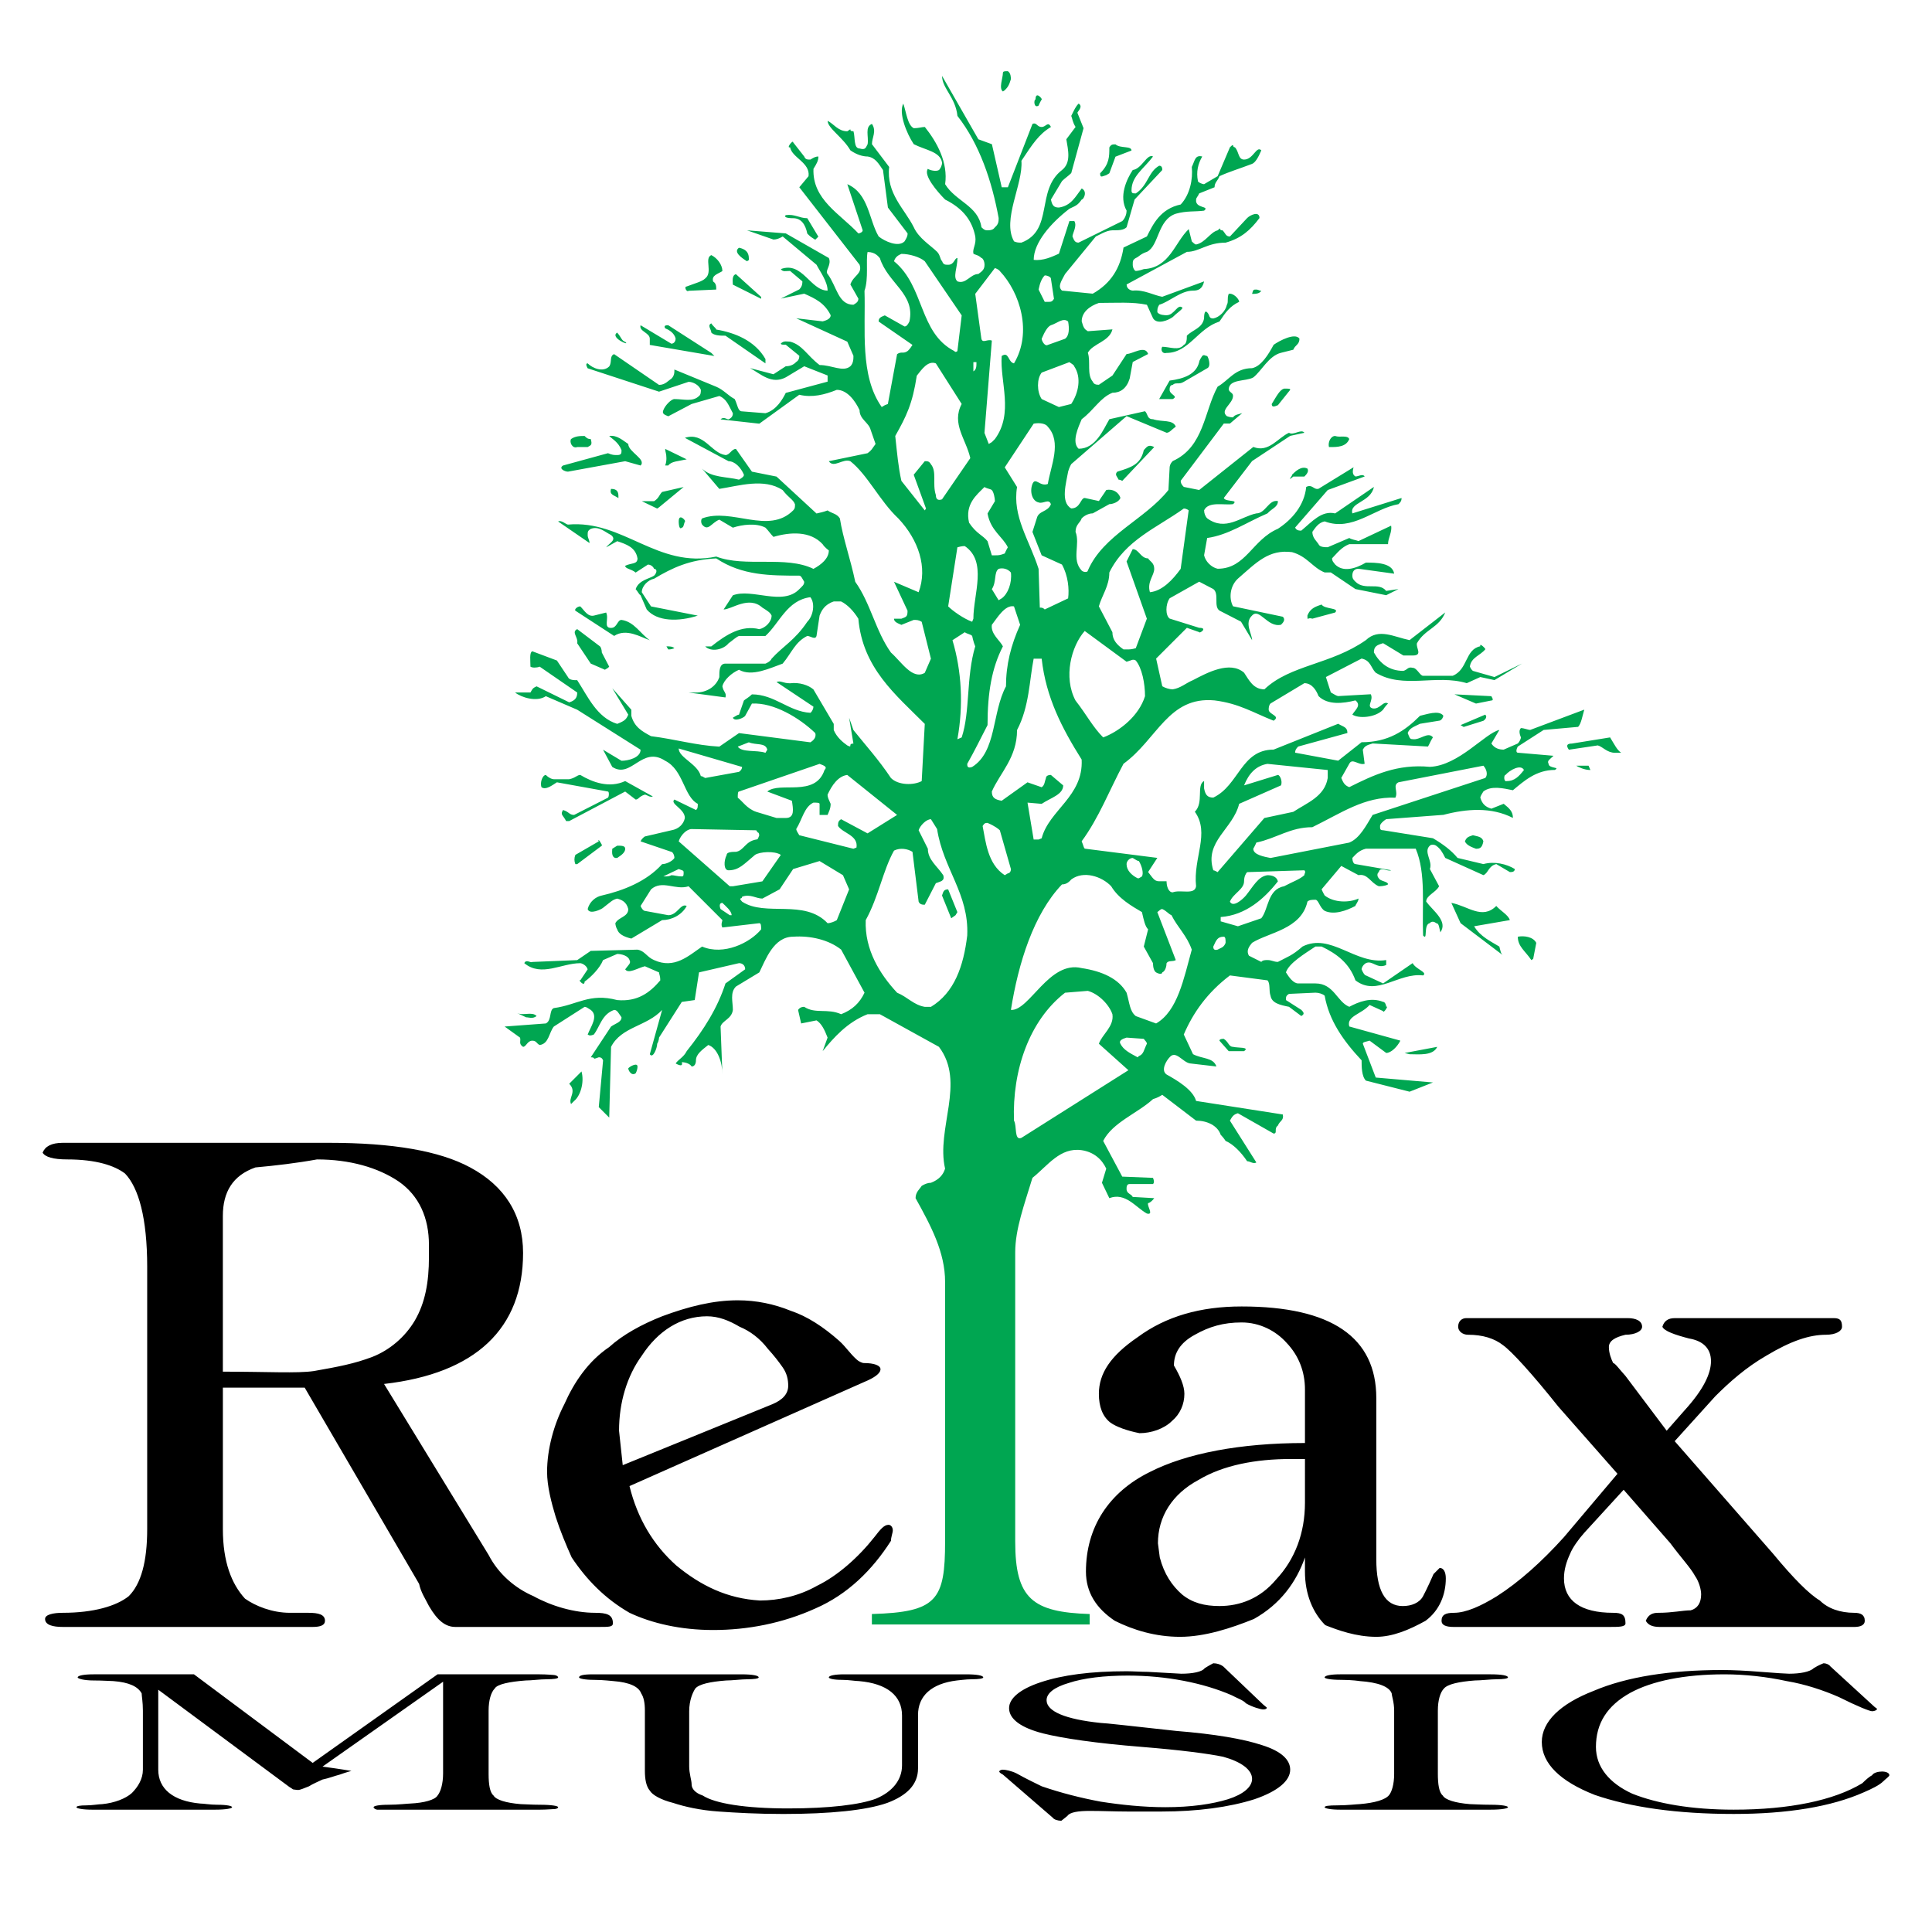 <?xml version="1.0" encoding="utf-8"?>
<!-- Generator: Adobe Illustrator 13.0.0, SVG Export Plug-In . SVG Version: 6.00 Build 14948)  -->
<!DOCTYPE svg PUBLIC "-//W3C//DTD SVG 1.0//EN" "http://www.w3.org/TR/2001/REC-SVG-20010904/DTD/svg10.dtd">
<svg version="1.0" id="Layer_1" xmlns="http://www.w3.org/2000/svg" xmlns:xlink="http://www.w3.org/1999/xlink" x="0px" y="0px"
	 width="192.756px" height="192.756px" viewBox="0 0 192.756 192.756" enable-background="new 0 0 192.756 192.756"
	 xml:space="preserve">
<g>
	<polygon fill-rule="evenodd" clip-rule="evenodd" fill="#FFFFFF" points="0,0 192.756,0 192.756,192.756 0,192.756 0,0 	"/>
	<path fill-rule="evenodd" clip-rule="evenodd" fill="#00A651" d="M86.987,162.076h21.728v-1.044
		c-5.708-0.184-7.427-1.534-7.427-7.242v-28.847c0-2.333,0.921-4.788,1.719-7.427c1.534-1.228,2.762-3.068,4.91-2.762
		c1.228,0.184,2.025,0.921,2.455,1.841l-0.43,1.412l0.736,1.534c1.596-0.613,2.639,0.921,3.744,1.534
		c0.736,0.185,0-0.736,0.123-1.043c0.184,0,0.49-0.307,0.613-0.491l-2.148-0.123c-0.122-0.307-0.613-0.307-0.613-0.798
		c0-0.184,0-0.49,0.307-0.49h2.332c0.123-0.123,0.123-0.308,0-0.614l-3.068-0.123l-1.903-3.56c0.921-1.841,3.438-2.762,4.972-4.174
		c0.43-0.122,0.736-0.307,0.921-0.43l3.376,2.578c1.104,0,2.148,0.491,2.455,1.412c0.307,0.307,0.49,0.613,0.49,0.613
		c0.737,0.307,1.535,1.104,2.148,2.025c0.307,0,0.614,0.307,0.921,0.123l-2.64-4.174c0.185-0.307,0.308-0.613,0.799-0.736
		l3.56,2.025c0.43,0,0-0.491,0.43-0.798c0.184-0.491,0.613-0.491,0.49-1.104l-8.653-1.351c-0.307-1.104-1.842-2.025-2.946-2.64
		c-0.614-0.429,0-1.411,0.307-1.718c0.614-0.737,1.289,0.49,2.025,0.613l2.64,0.307c-0.307-0.92-1.412-0.736-2.332-1.228
		l-0.921-1.964c0.921-2.148,2.332-4.173,4.603-5.892l3.744,0.49c0.308,0.308,0.123,1.044,0.308,1.535
		c0.122,0.736,0.92,0.92,1.841,1.104l1.228,0.921c0.307-0.185,0.307-0.308,0-0.614l-1.534-0.981c0-0.308,0-0.43,0.307-0.614
		l2.64-0.122c0.307,0,0.736,0.122,0.92,0.307c0.43,2.455,1.842,4.48,3.683,6.444c0,0.613,0,1.596,0.43,2.025l4.358,1.104
		l2.332-0.921l-5.708-0.49l-1.289-3.376c0-0.185,0.307-0.185,0.675-0.307l1.657,1.228c0.491,0,1.104-0.614,1.412-1.228l-5.095-1.412
		c-0.307-1.043,1.228-1.228,2.025-2.148l1.351,0.614c0,0.307,0.613-0.614,0.307-0.43c0-0.185-0.122-0.491-0.307-0.491
		c-1.228-0.491-2.455,0-3.376,0.491c-1.228-0.491-1.534-2.332-3.375-2.332c-0.799,0-1.289,0-1.719,0
		c-0.491,0-0.921-0.614-1.228-1.104c0.307-0.921,1.841-1.842,2.946-2.578c0.122,0,0.307,0,0.613,0
		c1.534,0.736,2.762,1.657,3.376,3.375c2.147,1.657,4.296-0.797,6.751-0.49c0.491-0.307-0.736-0.614-1.043-1.228l-2.946,2.025
		l-1.719-0.798c-0.123,0-0.307-0.307-0.43-0.614c0-0.123,0.123-0.43,0.43-0.613c0.675-0.307,1.104,0.613,2.025,0.184
		c0-0.184,0-0.184,0-0.491c-3.068,0.491-5.523-2.762-8.347-1.35c-1.044,0.92-1.534,1.043-2.455,1.534
		c-0.43,0-0.614-0.184-1.044-0.184c-0.184,0-0.49,0-0.613,0.184l-1.228-0.614c-0.307-0.491,0-0.92,0.307-1.289
		c1.657-1.043,4.91-1.35,5.523-4.112c0.185-0.184,0.491-0.184,0.799-0.184c0.307,0,0.429,0.798,0.92,1.105
		c0.921,0.43,2.148,0,3.069-0.491c0-0.123,0.307-0.43,0.307-0.736c-0.921,0.43-2.455,0.43-3.376-0.307c0,0-0.184-0.307-0.307-0.614
		l1.964-2.332l1.719,0.92c0.921-0.184,1.228,0.798,2.025,1.105c0.123,0,0.614,0,0.921-0.184c0-0.307-0.798-0.307-0.921-0.614
		c-0.185-0.184-0.185-0.491,0-0.614c0.123-0.614,0.921,0,1.228-0.184l-3.56-0.614c-0.185,0-0.308-0.307-0.308-0.614
		c0.308-0.307,0.614-0.737,1.351-0.921h4.972c1.043,2.455,0.613,5.708,0.736,8.654c0.491,0.614,0-1.105,0.676-1.228
		c0.122-0.184,0.429-0.184,0.613,0c0.307,0,0.307,0.43,0.43,0.921c0.798-1.105-0.736-2.148-1.412-3.069
		c0-0.614,0.982-0.92,1.289-1.534l-0.92-1.718c0.307-0.798-0.676-1.719,0-2.333c0.122-0.123,0.429-0.123,0.613,0
		c0.43,0.307,0.613,0.614,0.921,1.228l3.805,1.718c0.491-0.184,0.491-0.92,1.289-1.104l1.351,0.798c0.184,0,0.491,0,0.491-0.307
		c-0.798-0.491-2.025-0.798-3.131-0.491l-2.577-0.614c-0.614-0.737-1.412-1.35-2.455-1.964l-4.972-0.798
		c-0.307,0-0.307-0.123-0.307-0.43c0-0.184,0.307-0.491,0.613-0.675l5.708-0.43c2.332-0.614,4.787-0.798,6.936,0.307
		c0-0.614-0.307-0.92-0.92-1.412l-1.229,0.491c-0.613-0.184-0.92-0.491-1.104-1.105c0-0.123,0.185-0.43,0.307-0.614
		c0.798-0.614,2.026-0.307,2.946-0.123c1.104-0.921,2.332-2.025,4.174-2.025c0.613-0.307-0.614-0.123-0.614-0.614
		c-0.184-0.307,0.123-0.43,0.491-0.798l-3.56-0.307c-0.185,0-0.185-0.307,0-0.614l2.578-1.657l3.437-0.307
		c0.307-0.307,0.43-1.104,0.614-1.719l-5.401,2.026c-0.185,0-0.614-0.185-0.921-0.185c-0.184,0.185-0.184,0.491,0,0.921
		c0,0.184-0.184,0.491-0.307,0.614l-1.411,0.614c-0.431,0-0.921-0.123-1.229-0.614l0.798-1.35c-1.411,0.307-4.051,3.56-6.935,3.682
		c-3.254-0.307-5.586,0.798-8.041,2.025c-0.491-0.184-0.613-0.491-0.798-0.92l0.798-1.412c0.307-0.614,0.921,0.184,1.534,0
		l-0.184-1.412c0.184-0.307,0.307-0.43,0.981-0.614l5.524,0.307c0.185-0.307,0.185-0.43,0.491-0.92
		c-0.491-0.614-1.289,0.307-2.025,0.184c-0.307,0-0.307-0.184-0.491-0.614c0.185-0.491,0.613-0.614,1.228-0.921l1.902-0.307
		c0,0,0.307,0,0.43-0.491c-0.43-0.614-1.719-0.123-2.332,0c-1.534,1.534-3.191,2.639-5.831,2.639l-2.332,1.841l-4.297-0.798
		c0-0.123,0-0.307,0.308-0.614l4.91-1.35c0-0.614-0.43-0.614-0.921-0.921l-6.444,2.578c-3.253,0-3.438,3.56-6.015,4.787
		c-0.614,0-0.799-0.307-0.921-0.92c0-0.123,0-0.614,0-0.737c-0.798,0.43,0,2.148-0.921,3.069c1.534,2.148-0.184,4.604,0.123,7.427
		c-0.123,0.92-1.535,0.307-2.333,0.614c-0.429,0-0.613-0.614-0.613-1.105c-0.123,0-0.43,0-0.736,0c-0.491,0-0.614-0.307-1.104-0.92
		l0.92-1.412l-7.242-0.921c-0.123-0.123-0.123-0.307-0.307-0.736c1.719-2.333,2.762-5.094,4.174-7.733
		c3.375-2.455,4.48-6.751,9.083-6.322c2.455,0.307,3.867,1.228,5.893,2.025c0.736-0.491-0.491-0.614-0.491-1.105
		c0-0.123,0-0.429,0.185-0.614l3.375-2.025c0.798,0,1.228,0.798,1.412,1.289c0.92,0.921,2.455,0.736,3.683,0.43
		c0.613,0.491,0,0.92-0.308,1.412c0.614,0.43,2.333,0.307,3.069-0.491c0.185-0.307,0.491-0.614,0.491-0.614
		c-0.491-0.307-0.798,0.614-1.535,0.491c-0.675-0.184,0.123-0.798-0.184-1.412l-3.253,0.184c-0.123,0-0.43-0.184-0.736-0.368
		l-0.491-1.534l3.56-1.842c0.921,0.185,0.921,0.921,1.412,1.412c2.762,1.657,6.015,0.123,9.083,1.043l1.351-0.613l1.412,0.307
		l2.762-1.657l-2.762,1.351l-2.148-0.614c0,0-0.185-0.123-0.307-0.429c0.122-0.921,1.043-1.105,1.534-1.719
		c0.123,0-0.613-0.737-0.491-0.307c-1.534,0.307-1.228,2.332-2.762,2.946h-2.946c-0.307,0-0.613-0.798-1.043-0.798
		c-0.491-0.123-0.491,0.184-0.921,0.307c-1.412,0-2.332-0.736-2.946-1.841c0-0.614,0.307-0.737,0.921-0.921l2.025,1.228
		c0.123,0,0.43,0,0.921,0c1.043,0,0.307-0.737,0.43-1.228c0.798-1.412,2.209-1.535,2.823-3.069l-3.56,2.762
		c-1.535-0.307-3.069-1.228-4.358,0c-3.498,2.455-7.549,2.455-10.127,4.91c-1.104,0-1.534-0.92-2.025-1.657
		c-1.412-1.227-3.683,0-5.094,0.737c-0.737,0.307-1.229,0.798-2.026,0.92c-0.307,0-0.736-0.123-1.043-0.307l-0.614-2.762
		l3.069-3.069l1.228,0.43c0,0.184,0.921-0.43,0-0.43l-2.946-0.92c-0.43-0.307-0.43-1.412,0-2.025l2.946-1.657l1.412,0.736
		c0.613,0.491,0,1.719,0.613,2.148l2.148,1.105l1.104,1.841c0-0.614-0.798-1.718,0-2.455c0.736-0.797,1.534,1.228,2.885,0.921
		c0.184-0.184,0.491-0.491,0.184-0.798l-4.971-1.043c-0.43-0.798-0.308-2.025,0.491-2.762c1.841-1.596,3.068-2.946,5.4-2.639
		c1.534,0.429,2.025,1.534,3.253,2.025c0.123,0,0.43,0,0.614,0l2.455,1.657l3.068,0.614l1.228-0.614l-1.228,0.185
		c-0.736-0.921-2.148,0-3.068-0.921c-0.185-0.184-0.308-0.307-0.308-0.614s0.123-0.675,0.614-0.675l3.56,0.491
		c-0.184-1.105-1.841-1.105-2.823-1.105c-1.043,0.614-2.271,0.982-3.068,0.184c-0.123-0.184-0.307-0.307-0.307-0.614
		c0.49-0.491,0.92-1.104,1.718-1.412h3.867c0-0.613,0.43-1.228,0.307-1.841l-3.253,1.535c-0.307-0.123-0.614-0.123-0.921-0.307
		l-2.148,0.92c-0.307,0-0.798,0-0.92-0.307c-0.185-0.307-0.614-0.613-0.614-1.228c0.308-0.429,0.614-0.92,1.228-1.043
		c2.762,1.043,4.91-1.289,7.365-1.718c0.185-0.184,0.307-0.307,0.307-0.614l-4.91,1.535c-0.307-1.105,1.842-1.105,2.148-2.64
		l-3.866,2.64c-1.351-0.307-2.271,0.797-3.376,1.718c-0.185,0-0.491,0-0.614-0.307l3.253-3.744l3.683-1.351
		c-0.184-0.307-0.613,0-0.92,0c-0.308-0.184-0.308-0.491-0.185-0.92l-3.498,2.148c-0.491,0.123-0.614-0.491-1.228-0.185
		c-0.185,1.841-1.412,3.253-2.823,4.174c-2.578,1.104-3.191,3.989-6.015,3.989c-0.614-0.123-1.229-0.736-1.351-1.35l0.307-1.718
		c2.148-0.307,3.867-1.535,6.015-2.455c0.43-0.491,1.044-0.614,1.044-1.228c-0.921-0.184-1.228,1.228-2.148,1.228
		c-1.534,0.307-3.069,1.841-4.91,0.491c-0.185-0.184-0.307-0.491-0.307-0.798c0.43-0.921,1.964-0.491,2.885-0.614
		c0.613-0.491-0.737-0.184-0.921-0.614l2.823-3.683l3.806-2.517l1.411-0.307c-0.307-0.43-1.104,0.307-1.534,0
		c-1.104,0.491-2.025,2.025-3.56,1.412l-5.401,4.296l-1.534-0.307c-0.123-0.123-0.308-0.307-0.308-0.614l4.297-5.708
		c0.184,0,0.491,0,0.613,0l1.229-1.043c-0.308,0.123-0.737,0.123-0.921,0.429c0,0-0.308,0-0.614-0.123
		c-0.736-0.614,0.614-1.228,0.614-2.025c0-0.307-0.308-0.307-0.43-0.614c0-1.105,1.719-0.798,2.455-1.228
		c0.798-0.614,1.534-2.148,2.762-2.455l1.228-0.307c0.184-0.491,0.613-0.491,0.613-1.105c-0.43-0.614-1.964,0.184-2.577,0.614
		c-0.491,0.92-1.228,2.148-2.148,2.332c-1.719,0-2.332,1.228-3.437,1.841c-1.351,2.455-1.351,6.015-4.481,7.427
		c-0.307,0.307-0.307,0.614-0.307,0.614l-0.122,2.271c-2.333,2.946-6.507,4.48-8.041,8.04c0,0.185-0.43,0.185-0.613,0
		c-1.044-1.104-0.123-2.639-0.614-3.867c0-0.736,0.491-0.92,0.614-1.35c0.184-0.184,0.613-0.491,1.104-0.491l1.657-0.921
		c0.307,0,0.921-0.184,1.104-0.614c-0.184-0.614-0.798-0.92-1.411-0.798c-0.308,0.491-0.43,0.614-0.736,1.104l-1.412-0.307
		c-0.43,0-0.43,1.043-1.351,1.043c-1.104-0.614-0.491-2.578-0.307-3.683c0.123-0.43,0.307-0.736,0.307-0.736l5.524-4.788
		l3.989,1.657c0.307,0,0.491-0.307,0.921-0.614c-0.308-0.736-1.351-0.43-2.271-0.736c-0.613,0-0.49-0.491-0.798-0.798l-3.56,0.798
		c-0.614,1.043-1.351,2.946-3.068,2.946c-0.737-0.675,0-2.209,0.307-2.946c1.228-0.921,1.841-2.148,3.068-2.64
		c0.798,0,1.412-0.429,1.719-1.412l0.307-1.657l1.535-0.798c-0.308-0.92-1.535,0-2.148,0l-1.412,2.148l-1.35,0.92
		c-0.185,0-0.491,0-0.614-0.307c-0.614-0.736-0.185-1.964-0.491-2.885c0.491-0.921,2.148-1.105,2.455-2.333l-2.455,0.184
		c-0.307-0.184-0.43-0.307-0.613-0.982c0-0.92,0.798-1.534,1.719-1.841c1.656,0,3.375-0.123,4.787,0.185l0.613,1.35
		c0.43,0.675,1.535,0.184,1.964-0.123c0.491-0.491,0.798-0.614,0.982-0.92c-0.491-0.491-0.798,0.736-1.596,0.736
		c-0.123,0-0.736,0-0.921-0.307c0-0.307,0-0.43,0.185-0.736c1.043-0.307,2.147-1.412,3.376-1.412c0.49,0,0.92-0.123,1.104-0.921
		l-4.174,1.534c-0.798-0.123-1.842-0.736-2.946-0.613c-0.122,0-0.613-0.123-0.613-0.614l6.015-3.253c1.228,0,2.025-0.92,3.866-0.92
		c1.535-0.43,2.455-1.228,3.376-2.455c0-0.736-0.921-0.307-1.228,0l-1.719,1.841c-0.43,0-0.43-0.307-0.736-0.614
		c-0.49,0,0-0.43-0.49,0c-0.737,0.184-1.229,1.228-2.148,1.412c-0.123,0-0.307-0.184-0.43-0.307l-0.308-1.228
		c-1.411,1.351-1.902,3.867-4.48,3.99c-0.49,0.184-0.798,0.184-0.798,0.184c-0.122,0-0.307-0.307-0.307-0.614
		c0-0.369,0-0.491,0.307-0.675c0.308-0.123,0.491-0.43,1.105-0.614c1.228-0.614,1.043-3.191,2.885-3.805
		c1.104-0.307,1.902-0.184,2.823-0.307c0.613-0.491-0.921-0.185-0.798-1.105c0-0.184,0.184-0.307,0.307-0.614l1.534-0.614
		c0-0.491,0.308-0.614,0.491-1.105c0.921-0.429,1.964-0.736,3.253-1.228c0.307-0.123,0.613-0.613,0.921-1.35
		c-0.491-0.491-0.798,0.92-1.719,0.92c-0.613,0-0.491-0.798-0.921-1.227c-0.307,0,0-0.491-0.491,0l-1.227,2.884l-1.351,0.798
		c-0.185,0-0.614-0.184-0.614-0.307c-0.184-0.92,0-1.719,0.43-2.455c-0.736-0.184-0.736,0.43-1.043,1.043
		c0.123,1.228-0.185,2.762-1.105,3.744c-2.025,0.43-2.762,1.964-3.375,3.192l-2.332,1.104c-0.308,2.025-1.229,3.56-3.069,4.604
		l-3.069-0.307c-0.49-0.43,0-1.043,0.308-1.658l3.068-3.744c0.308-0.123,1.044-0.614,1.657-0.614c0.614,0,1.105,0,1.412-0.307
		l0.798-2.762l2.762-2.946c0-0.123,0-0.43-0.307-0.43c-1.104,0.614-1.104,1.964-2.333,2.762c-0.307,0-0.429,0-0.429-0.307
		c0-1.412,1.227-2.148,2.147-3.375c-0.613-0.307-1.104,1.228-2.025,1.35c-0.613,0.921-1.411,2.64-0.613,4.051
		c0,0.307-0.123,0.736-0.43,1.043l-4.357,2.148c-0.308,0-0.43-0.123-0.614-0.614c0-0.307,0.491-1.043,0.185-1.535
		c-0.185,0-0.308,0-0.491,0l-1.044,3.253c-0.675,0.307-1.596,0.736-2.517,0.614c0-1.718,1.719-3.683,3.561-5.094
		c0.613-0.307,0.798-0.307,1.228-0.92c0.184,0,0.613-0.798,0-1.105c-0.614,0.798-1.044,1.719-2.271,1.903
		c-0.49,0-0.675-0.184-0.798-0.798l1.104-1.841c0.308-0.307,0.614-0.491,0.921-0.798l1.228-4.48l-0.613-1.534
		c0-0.123,0.613-0.614,0.123-0.921c-0.308,0.307-0.43,0.614-0.737,1.228c0.123,0.307,0.123,0.614,0.43,1.105l-0.921,1.227
		c0.185,1.105,0.491,2.333-0.43,3.069c-2.639,2.025-0.797,6.015-4.051,7.243c-0.307,0-0.43,0-0.736-0.123
		c-1.228-2.148,0.921-5.708,0.736-8.04c1.105-1.657,1.719-2.639,2.946-3.375c-0.307-0.614-0.491,0-0.921,0
		c-0.49,0-0.49-0.491-0.92-0.307l-2.455,6.322c-0.185,0-0.491,0-0.614,0l-0.981-4.296l-1.351-0.491l-3.621-6.322
		c0,1.228,1.35,2.148,1.534,3.99c2.21,2.823,3.438,6.506,4.112,10.188c0,0.307,0,0.614-0.368,0.92
		c-0.123,0.184-0.307,0.307-0.736,0.307c-0.185,0-0.307,0-0.614-0.307c-0.307-2.148-2.578-2.578-3.621-4.296
		c0.307-2.148-0.798-4.173-2.025-5.708c-0.307,0-0.614,0.123-1.104,0.123c-0.614-0.307-0.737-1.534-1.043-2.455
		c-0.491,0.921,0.307,2.946,1.043,4.051c1.228,0.614,2.639,0.736,2.823,1.841c0,0.307-0.184,0.614-0.307,0.736
		c-0.307,0.185-0.982,0-1.104-0.123c-0.491,0.614,0.92,2.271,1.718,3.069c1.841,0.92,2.701,2.148,3.008,3.683
		c0.122,0.798-0.307,1.228-0.185,1.718c0.185,0.123,0.491,0.123,0.798,0.43c0.123,0,0.308,0.307,0.308,0.675
		c0,0.43-0.185,0.614-0.614,0.92c-0.798,0-1.228,1.043-2.087,0.737c-0.491-0.43,0-1.351,0-2.333c-0.307,0-0.307,0.675-0.92,0.675
		c-0.307,0-0.491,0-0.614-0.369c-0.184-0.123-0.184-0.613-0.491-0.92c-0.614-0.614-1.841-1.35-2.332-2.455
		c-0.921-1.841-2.762-3.375-2.455-6.015l-1.719-2.271c0-0.675,0.491-1.289,0-2.025c-0.736,0.307-0.307,1.228-0.43,2.025
		c-0.184,0.307-0.184,0.614-0.798,0.43c-0.614,0-0.43-1.105-0.614-1.719c-0.614,0,0-0.429-0.614,0c-0.921,0-1.35-0.736-1.964-1.043
		c0,0.737,1.535,1.657,2.271,2.946c0.614,0.43,1.227,0.614,1.718,0.614c0.798,0.123,1.105,0.736,1.534,1.35l0.491,3.744l1.964,2.578
		c0,0.307-0.123,0.491-0.307,0.798c-0.614,0.614-1.964,0-2.578-0.491c-0.982-1.657-0.982-4.296-3.13-5.217l1.534,4.604
		c0,0.184-0.307,0.307-0.429,0.307c-1.841-1.964-4.604-3.375-4.481-6.444c0.307-0.491,0.491-0.798,0.491-1.228
		c-0.307,0-0.491,0.123-0.798,0.307c-0.307,0-0.491,0-0.614-0.307l-1.105-1.412c0-0.307-0.736,0.614-0.307,0.491
		c0.184,1.043,2.025,1.534,1.841,2.884l-0.921,1.105l6.015,7.733c0.307,0.92-0.614,1.043-0.92,1.964l0.798,1.412
		c0,0.307-0.184,0.43-0.491,0.614c-1.535,0-1.657-1.842-2.578-3.069c-0.307-0.307,0.43-0.92,0.123-1.596l-4.296-2.455l-3.867-0.307
		l2.639,0.92c0.307,0,0.614-0.123,0.921-0.307l3.375,2.823c0.307,0.614,1.104,1.657,1.104,2.578c-1.718,0-2.516-2.947-4.664-2.148
		c0.184,0.307,0.491,0.184,0.92,0.184l1.228,1.043c0,0.184,0,0.491-0.307,0.798l-1.841,0.92l2.332-0.491
		c1.105,0.491,2.025,0.92,2.639,2.148c0,0.307-0.307,0.491-0.798,0.614l-2.639-0.307l5.094,2.332l0.614,1.412
		c0,0.307,0,0.737-0.307,1.043c-0.737,0.614-1.841-0.123-3.069-0.123c-1.228-0.921-1.719-2.025-2.946-2.333
		c-0.307,0-0.614-0.123-0.92,0.184c0,0.123,0.184,0.123,0.491,0.123l1.35,1.104c0,0.123,0,0.43-0.307,0.614
		c-0.123,0.123-0.43,0.43-1.043,0.43l-1.228,0.798l-2.332-0.614c1.104,0.614,2.148,1.657,3.56,0.921l1.841-1.105l2.332,0.921
		c0,0.184,0,0.491,0,0.614L78.395,39.2c-0.307,0.614-0.92,1.719-2.025,2.026l-2.332-0.185c-0.43,0-0.43-0.614-0.737-1.228
		c-0.614-0.307-1.105-0.92-1.841-1.228l-4.174-1.718c0,0.307,0,0.614-0.307,0.92c-0.307,0.184-0.613,0.614-1.228,0.614l-4.48-3.069
		c-0.491,0.184-0.184,0.798-0.491,1.228c-0.614,0.614-1.657,0.184-2.148-0.307c-0.307,0,0,0.491,0,0.491l7.12,2.333l2.946-0.982
		c0.43,0,1.043,0.307,1.228,0.798c0,0.184,0,0.491-0.185,0.614c-0.613,0.614-1.534,0.307-2.455,0.307
		c-0.307,0-0.92,0.614-1.104,1.105c-0.123,0.307,0,0.43,0.491,0.614l2.332-1.228l2.762-0.798c0.736,0.307,0.92,0.92,1.35,1.719
		c0,0.123,0,0.429-0.43,0.614c-0.184,0-0.491-0.307-0.798,0l3.867,0.429l3.989-2.884c1.289,0.307,2.517,0,3.744-0.491
		c1.043,0,1.841,1.104,2.271,2.025c0,0.921,0.92,1.228,1.105,1.964l0.491,1.412c-0.368,0.491-0.368,0.613-0.798,0.92l-3.867,0.798
		c0.491,0.737,1.412-0.307,2.148,0c1.718,1.35,2.946,3.989,4.787,5.708c2.025,2.148,2.946,4.91,2.025,7.365l-2.455-1.043l1.35,2.885
		c0,0.613-0.123,0.613-0.613,0.798c-0.123,0-0.43,0-0.737,0c0,0.307,0.307,0.43,0.737,0.614l1.228-0.491
		c0.307,0,0.491,0,0.797,0.185l0.921,3.682l-0.614,1.412c-1.228,0.737-2.332-1.104-3.375-2.025c-1.535-2.148-2.025-4.911-3.56-7.059
		c-0.491-2.333-1.228-4.357-1.534-6.322c-0.307-0.491-0.798-0.491-1.228-0.798c-0.491,0.184-0.613,0.184-1.104,0.307l-3.989-3.683
		l-2.455-0.491l-1.596-2.271c-0.43,0-0.614,0.614-1.043,0.614c-1.412-0.185-2.148-2.333-4.051-1.719l4.358,2.333
		c0.614,0,1.228,0.614,1.534,1.35c0,0.184-0.184,0.307-0.491,0.491c-1.228-0.307-2.762-0.184-3.683-1.104l1.719,2.025
		c1.964-0.307,4.48-1.105,6.322,0.123c0.614,0.798,1.043,0.92,1.228,1.412c0,0.307,0,0.43-0.185,0.614
		c-2.455,2.455-6.137-0.307-9.083,0.798c-0.123,0.123-0.123,0.43,0,0.614c0.614,0.736,0.921-0.184,1.719-0.491l1.35,0.798
		c0.921-0.307,2.333-0.491,3.253,0c0.307,0.307,0.491,0.613,0.798,0.92c1.657-0.491,3.683-0.614,4.91,0.736
		c0.184,0.307,0.614,0.614,0.614,0.614c0,0.798-0.736,1.412-1.535,1.841c-2.762-1.35-6.812-0.123-9.697-1.228
		c-5.892,1.228-9.268-3.683-14.792-3.191c-0.185,0-0.675-0.491-0.982-0.307l3.13,2.148c0-0.307-0.184-0.491-0.184-0.798
		s0-0.43,0.307-0.614c0.798-0.307,1.412,0.307,2.025,0.614c0.614,0.491-0.184,0.798-0.491,1.228l1.105-0.614
		c0.92,0.307,1.841,0.614,2.025,1.718c0,0.614-0.614,0.43-1.228,0.737c0,0.307,0.614,0.307,1.043,0.675l1.228-0.798
		c0.184,0,0.491,0.123,0.614,0.43c0.307,0,0.307,0.369,0,0.675c-0.43,0.307-1.535,0.43-1.841,1.35
		c0.184,0.185,0.307,0.491,0.491,0.614l0.613,1.412c1.043,1.228,3.192,1.228,5.094,0.614l-4.665-0.92l-0.92-1.412
		c0-0.614,0.614-1.228,1.228-1.351c1.841-1.104,3.56-1.902,6.199-2.025c2.578,1.719,5.401,1.719,8.286,1.719
		c0.185,0,0.307,0.307,0.491,0.614c0,0.307-0.184,0.43-0.491,0.736c-1.657,1.719-4.726-0.123-6.628,0.614l-0.921,1.412
		c0.798,0,2.517-1.412,3.867-0.184c0.491,0.307,0.798,0.491,0.92,0.797c0,0.614-0.614,1.228-1.228,1.351
		c-1.718-0.43-3.253,0.491-4.787,1.719c0,0-0.307,0-0.614,0c0.614,0.614,1.841,0.307,2.332-0.307
		c0.43-0.307,0.737-0.614,1.043-0.736h2.639c1.412-1.289,2.148-3.56,4.48-3.867c0.491,0.613,0.307,1.841-0.307,2.455
		c-1.228,1.841-2.455,2.455-3.56,3.682c-0.123,0.307-0.614,0.491-0.614,0.491H72.38c-0.614,0-0.614,0.736-0.614,1.351
		c-0.307,0.92-1.228,1.534-2.333,1.534c-0.43,0-0.736,0-0.736,0l3.683,0.491c0.123-0.491-0.185-0.491-0.307-1.104
		c0.123-0.614,0.921-1.351,1.657-1.657c1.289,0.737,3.13-0.184,4.358-0.614c0.92-1.104,1.228-2.148,2.455-2.762
		c0.307,0,0.798,0.429,0.92,0l0.307-2.026c0.184-0.491,0.491-1.104,1.412-1.412c0.123,0,0.429,0,0.736,0
		c0.614,0.307,1.228,0.921,1.719,1.719c0.429,4.91,3.683,7.549,6.628,10.495l-0.307,5.708c-0.797,0.43-2.332,0.43-3.068-0.307
		c-1.228-1.841-2.517-3.253-3.744-4.787l-0.43-1.228l0.43,2.578c-0.614,0,0,0.491-0.614,0.184c-0.43-0.307-1.043-0.798-1.35-1.534
		c0,0,0-0.307,0-0.614l-2.026-3.437c-0.491-0.43-1.412-0.736-2.332-0.614c-0.736,0-0.92-0.307-1.35-0.123l3.682,2.455
		c0,0.184-0.123,0.491-0.307,0.614c-2.148-0.123-3.56-1.841-5.831-1.841c-0.307,0.307-0.675,0.491-0.798,0.614L73.73,71.3
		c-0.123,0-0.307,0.123-0.614,0.307c0.184,0.43,1.104,0,1.228-0.184l0.675-1.228c2.148-0.123,4.726,1.412,6.322,2.946
		c0.123,0.43-0.185,0.736-0.491,0.92l-7.12-0.92l-1.964,1.35c-2.333-0.123-4.358-0.736-6.813-1.043
		c-0.92-0.491-1.657-0.92-1.964-2.025c0,0,0-0.307,0-0.614l-1.903-2.148l1.596,2.639c-0.184,0.43-0.307,0.614-1.104,0.92
		c-2.025-0.614-2.946-2.762-3.99-4.357c-0.307,0-0.798,0-0.92-0.307l-1.105-1.657l-2.455-0.921
		c-0.307,0.123-0.184,0.921-0.184,1.535c0.184,0.123,0.614,0.123,0.921,0l3.744,2.578c0,0.491-0.184,0.798-0.798,0.982l-3.253-1.596
		c-0.43,0.184-0.43,0.307-0.614,0.614h-1.534c0.613,0.491,2.148,0.982,3.069,0.368l3.13,1.35l6.322,3.99
		c0,0.798-1.228,1.104-1.903,1.104l-1.841-1.104l0.92,1.718c1.903,1.228,2.946-2.148,5.279-0.614
		c1.841,0.921,1.841,3.56,3.252,4.296c0,0.307,0,0.491-0.184,0.614l-2.148-1.043c-0.491,0.429,1.043,0.92,1.043,1.841
		c-0.123,0.614-0.613,1.105-1.35,1.228l-2.639,0.614c0,0-0.307,0.185-0.429,0.491l3.068,1.043c0.123,0,0.307,0.307,0.307,0.614
		c-0.184,0.307-0.797,0.614-1.227,0.614c-1.535,1.718-3.867,2.639-6.015,3.13c-0.613,0.123-1.228,0.614-1.412,1.351
		c0.184,0.614,1.412,0,1.535-0.123c0.798-0.614,0.92-0.798,1.412-0.921c0.43,0.123,0.92,0.307,1.104,1.043
		c0,0.798-0.982,0.798-1.289,1.412c0,0,0,0.307,0.184,0.614c0.123,0.43,0.614,0.736,1.412,0.92l3.069-1.841
		c0.92,0,1.964-0.491,2.455-1.412c-0.614-0.307-0.921,0.921-1.841,0.921l-2.333-0.43c-0.123,0-0.307-0.184-0.429-0.491l1.043-1.657
		c1.105-0.982,2.455,0.123,3.744-0.307l3.375,3.375c0,0.123-0.184,0.43,0,0.737l3.683-0.43c0.184,0,0.184,0.307,0.184,0.614
		c-1.104,1.35-3.744,2.639-5.892,1.719c-1.35,0.92-2.762,2.271-4.787,1.35c-0.737-0.307-0.921-0.921-1.657-1.043l-4.665,0.123
		l-1.351,0.921l-4.48,0.184c-0.184,0.123-0.613-0.307-0.798,0.123c1.719,1.411,3.683,0,5.585,0c0.123,0,0.614,0.184,0.736,0.613
		l-0.736,1.104c-0.307-0.184,0.43,0.737,0.43,0.123c0.614-0.43,1.534-1.35,1.841-2.148l1.412-0.614c0.43,0,1.104,0.184,1.228,0.614
		c0.184,0.307-0.123,0.491-0.43,0.92c0.307,0.491,1.228-0.123,1.964-0.307l1.412,0.614c0,0.184,0.123,0.307,0.123,0.797
		c-1.043,1.229-2.271,2.148-4.296,1.965c-2.762-0.736-3.99,0.49-6.322,0.798c-0.491,0.184-0.185,1.228-0.798,1.534l-4.112,0.307
		l1.534,1.104c0.123,0.308-0.184,0.614,0.307,0.921c0.307,0,0.43-0.613,0.92-0.613c0.43,0,0.43,0.307,0.737,0.43
		c0.92-0.123,0.92-1.228,1.412-1.842l3.069-1.964c0.184,0,0.307,0.123,0.614,0.307c0.798,0.614,0,1.657-0.307,2.455
		c0.184,0.123,0.307,0.123,0.614,0c0.614-0.798,0.798-2.025,2.025-2.455c0.307,0,0.43,0.307,0.737,0.736
		c0,0.491-0.614,0.614-1.043,0.921l-2.025,3.069c0.614,0,0,0.307,0.798,0c0.123,0,0.307,0,0.43,0.307l-0.43,4.664l1.043,1.044
		l0.184-7.059c1.043-2.025,3.56-2.025,5.094-3.683l-1.228,4.419c0.307,0.491,0.736-0.613,0.736-1.043
		c0.184-0.307,0.184-0.614,0.184-0.614l2.271-3.56l1.289-0.184l0.429-2.762l3.99-0.921c0.307,0,0.614,0.184,0.614,0.613
		l-1.964,1.412c-0.798,2.455-2.148,4.603-3.867,6.751c-0.307,0.614-0.798,0.798-1.105,1.228c0,0,0.798,0.491,0.614-0.123
		c0.307,0,0.798,0.123,0.982,0.43c0.307,0,0.43-0.307,0.43-0.613c0-0.614,0.614-1.044,1.228-1.534
		c0.921,0.307,1.412,1.718,1.412,2.945l-0.184-4.787c0.184-0.613,1.105-0.736,1.228-1.657c0-0.798-0.307-1.718,0.307-2.332
		l2.332-1.411c0.614-1.228,1.412-3.561,3.375-3.561c1.719-0.123,3.56,0.307,4.788,1.289l2.333,4.297
		c-0.491,1.043-1.228,1.718-2.333,2.147c-1.351-0.613-2.578,0-3.683-0.736c-0.307,0-0.491,0.123-0.614,0.307l0.307,1.351
		l1.534-0.307c0.491,0.307,0.798,0.92,1.104,1.718l-0.491,1.351c1.105-1.351,2.455-2.885,4.48-3.683c0.798,0,0.92,0,1.228,0
		l5.892,3.253c2.701,3.56-0.307,8.163,0.614,12.152c-0.184,0.614-0.614,1.105-1.412,1.412c-0.307,0-0.614,0.123-0.921,0.307
		c-0.184,0.307-0.613,0.614-0.613,1.228c1.534,2.762,2.946,5.401,2.946,8.348v25.9c0,5.831-0.798,7.059-7.304,7.242V162.076
		L86.987,162.076z M101.901,113.527l10.68-6.751l-2.945-2.64c0.307-0.921,1.534-1.719,1.35-2.946
		c-0.307-0.921-1.35-2.025-2.455-2.332l-2.271,0.185c-3.56,2.762-5.278,7.733-5.095,12.766
		C101.472,112.3,101.165,113.834,101.901,113.527L101.901,113.527z M57.281,109.845c0.614-0.491,1.043-1.842,0.736-2.946
		l-1.228,1.228c0.798,0.798-0.123,1.412,0.185,2.025L57.281,109.845L57.281,109.845z M63.419,107.083c0,0,0.184-0.307,0.184-0.676
		c0-0.43-0.798,0-0.921,0.185C62.682,106.776,62.989,107.39,63.419,107.083L63.419,107.083z M113.625,105.364
		c0.49-0.185,0.49-0.614,0.798-1.228c0-0.185-0.185-0.307-0.308-0.491l-1.718-0.123c-0.43,0.123-0.798,0.308-0.614,0.614
		c0.308,0.613,0.921,0.921,1.719,1.351L113.625,105.364L113.625,105.364z M140.631,105.18c0.92,0,2.332,0.185,2.762-0.736
		l-3.253,0.614L140.631,105.18L140.631,105.18z M122.708,104.873h1.412c0.613-0.43-0.613-0.307-1.104-0.43
		c-0.43,0-0.43-0.491-0.921-0.798c-0.123,0-0.43,0-0.43,0.185l0.921,1.043H122.708L122.708,104.873z M115.343,102.111
		c2.148-1.228,2.763-4.48,3.561-7.365c-0.491-1.412-1.412-2.209-2.025-3.437c-0.307-0.123-0.491-0.43-0.921-0.614
		c-0.185,0-0.307,0.184-0.491,0.307l1.842,4.788c-0.308,0.184-0.736,0-0.921,0.307c0,0.307-0.123,0.797-0.43,0.921
		c0,0.184-0.307,0.184-0.614,0c-0.184-0.124-0.307-0.43-0.307-0.921l-0.921-1.657l0.431-1.719c-0.308-0.307-0.431-0.921-0.614-1.719
		c-1.043-0.614-2.332-1.35-3.069-2.578c-0.92-0.982-2.762-1.596-3.989-0.675c-0.307,0.369-0.613,0.491-0.921,0.491
		c-2.823,2.946-4.357,7.856-5.094,12.521c1.842,0.123,3.806-4.971,7.059-4.173c2.025,0.307,3.683,1.043,4.48,2.456
		c0.307,1.043,0.307,1.841,0.92,2.332L115.343,102.111L115.343,102.111z M52.494,101.497c0.307,0,0.613,0.185,1.043-0.122
		c-0.43-0.491-1.35,0-1.964-0.308L52.494,101.497L52.494,101.497z M92.266,100.454c0.123,0,0.43,0,0.614,0
		c2.333-1.411,3.253-4.051,3.621-7.12c0.185-4.173-2.394-6.628-3.007-10.618c-0.307-0.491-0.491-0.798-0.614-0.982
		c-0.491,0-1.104,0.675-1.228,1.104l0.921,1.841c0,1.105,0.92,1.719,1.534,2.639c0.184,0.614-0.307,0.614-0.736,0.798l-1.105,2.148
		c-0.184,0-0.491,0-0.614-0.307l-0.614-4.971c-0.491-0.307-1.228-0.43-1.841-0.123c-1.105,1.964-1.534,4.604-2.823,6.936
		c-0.123,2.946,1.412,5.401,3.13,7.243C90.547,99.472,91.161,100.27,92.266,100.454L92.266,100.454z M150.021,95.36
		c-0.308-0.184-0.308-0.491-0.431-0.92c-0.798-0.491-1.902-0.982-2.516-2.026l3.56-0.614c-0.123-0.491-0.921-0.92-1.351-1.412
		c-1.411,1.412-2.823,0-4.48-0.307l0.921,2.025L150.021,95.36L150.021,95.36z M152.967,95.667l0.307-1.596
		c-0.307-0.614-1.228-0.736-1.841-0.614c0,0.982,0.736,1.412,1.351,2.333L152.967,95.667L152.967,95.667z M121.481,94.746
		c0.307-0.184,0.613-0.184,0.797-0.675c0-0.307,0-0.614-0.184-0.614c-0.613,0-0.736,0.307-1.043,0.982
		C121.052,94.562,121.052,94.869,121.481,94.746L121.481,94.746z M123.507,92.414l2.332-0.798c0.736-0.92,0.613-2.885,2.271-3.191
		c0.921-0.491,1.534-0.675,2.025-1.105c0-0.184,0.185-0.307,0-0.491l-5.708,0.184c-0.122,0.123-0.307,0.43-0.307,0.92
		c0,0.798-1.104,1.228-1.412,2.025c0.308,0.614,1.229-0.184,1.597-0.614c0.736-0.92,1.227-1.902,2.147-2.025
		c0.43,0,0.921,0.123,1.044,0.614c-1.351,1.719-3.191,3.376-5.708,3.56c0,0.123,0,0.307,0,0.43L123.507,92.414L123.507,92.414z
		 M82.568,92.107c0.307,0,0.737-0.184,0.921-0.307l1.228-3.069l-0.614-1.412l-2.332-1.412l-2.64,0.798l-1.35,2.025l-1.718,0.921
		c-0.614,0-1.228-0.491-2.025-0.184c0,0.307-0.43,0,0,0.491C76.369,91.493,80.236,89.652,82.568,92.107L82.568,92.107z
		 M95.334,91.309l0.184-0.307l-0.92-2.271c-0.491,0-0.491,0.307-0.614,0.614l0.92,2.271L95.334,91.309L95.334,91.309z
		 M72.994,91.309c0-0.43-0.614-0.921-0.921-1.228c-0.307,0-0.307,0.307-0.184,0.614l0.92,0.614H72.994L72.994,91.309z
		 M73.116,88.424l2.946-0.491l1.841-2.639c-0.614-0.43-2.148-0.307-2.578,0c-1.105,0.921-1.596,1.535-2.639,1.535
		c-0.491,0-0.491-0.921-0.184-1.535c0-0.307,0.614-0.307,0.921-0.307c0.797-0.123,0.92-1.043,2.025-1.228
		c0.184,0,0.184-0.123,0.307-0.43c-0.123-0.491,0,0-0.307-0.491l-6.445-0.123c-0.491,0-1.104,0.614-1.289,1.228l5.094,4.48H73.116
		L73.116,88.424z M66.365,87.442c0.123,0,0.429,0,0.613-0.123c0.307,0,0.614,0.123,1.043,0.123c0.184,0,0.184-0.123,0.184-0.43
		c0-0.184-0.184-0.184-0.491-0.307l-1.535,0.736H66.365L66.365,87.442z M113.625,87.626l0.307-0.184
		c0.184-0.307,0-1.043-0.307-1.535c-0.123,0-0.308-0.123-0.614-0.307c-0.307,0-0.613,0.307-0.613,0.614
		c0,0.614,0.491,1.104,1.104,1.412H113.625L113.625,87.626z M100.552,87.135c0.123,0,0.307-0.123,0.307-0.429l-1.104-3.867
		c-0.123-0.123-0.491-0.43-1.228-0.736c-0.185,0-0.307,0-0.491,0.307c0.307,1.535,0.491,3.806,2.21,4.91L100.552,87.135
		L100.552,87.135z M121.481,87.013l4.664-5.401l2.885-0.614c1.411-0.92,3.13-1.534,3.437-3.375c0-0.307,0-0.798,0-0.798
		l-6.015-0.614c-1.104,0.184-1.841,0.92-2.332,2.148l3.376-1.043c0.184,0,0.49,0.613,0.307,1.043l-4.174,1.841
		c-0.613,2.517-3.498,3.744-2.577,6.629C121.052,86.829,121.174,86.829,121.481,87.013L121.481,87.013z M57.588,86.215l2.455-1.841
		c0.123,0-0.491-0.921-0.307-0.43l-2.333,1.35c-0.123,0.307-0.123,0.614,0,0.921H57.588L57.588,86.215z M61.578,85.601
		c0.123-0.123,0.798-0.43,0.798-0.921c0-0.307-0.368-0.307-0.798-0.307c-0.307,0.184,0,0-0.491,0.307
		c0,0.184-0.123,0.798,0.307,0.921H61.578L61.578,85.601z M126.76,85.601l7.855-1.535c1.044-0.429,1.657-1.657,2.332-2.762
		l11.232-3.683c0.307-0.307,0.123-0.92-0.185-1.228l-8.47,1.657c-0.613,0.307,0,0.92-0.307,1.534
		c-3.069-0.123-5.401,1.535-8.286,2.946c-2.209,0-3.56,1.105-5.585,1.534c0,0-0.123,0.307-0.307,0.614
		C125.041,85.294,126.146,85.478,126.76,85.601L126.76,85.601z M85.146,84.68l0.307-0.123c0.184-1.228-1.351-1.412-1.842-2.148
		c0-0.307,0-0.491,0.307-0.675l2.639,1.412l2.946-1.841l-4.972-3.989c-0.921,0.123-1.534,1.043-1.964,1.964
		c0,0.307,0.123,0.491,0.307,0.92c0,0.491-0.184,0.798-0.307,1.105c-0.307,0-0.491,0-0.797,0c0-0.307,0-0.614,0-1.105
		c0-0.123-0.307-0.123-0.614-0.123c-0.92,0.43-1.104,1.657-1.718,2.639c0,0.123,0.184,0.43,0.307,0.614L85.146,84.68L85.146,84.68z
		 M147.259,84.68c0.43,0,0.614-0.123,0.736-0.736c-0.122-0.491-0.613-0.491-1.043-0.614c-0.307,0.123-0.614,0.123-0.798,0.614
		C146.338,84.374,146.952,84.558,147.259,84.68L147.259,84.68z M103.62,83.76l0.307-0.123c0.737-2.824,4.174-4.174,3.99-7.856
		c-1.965-3.13-3.561-6.199-3.99-10.066c-0.184,0-0.49,0-0.798,0c-0.429,2.148-0.429,4.788-1.657,7.12
		c0,2.762-1.718,4.296-2.516,6.137c0,0.614,0.307,0.798,0.981,0.921l2.578-1.841l1.411,0.491c0.308-0.184,0.308-0.614,0.43-0.92
		c0-0.184,0.185-0.307,0.491-0.307l1.228,1.043c0,0.921-1.228,1.228-2.148,1.841l-1.411-0.123l0.613,3.683
		C103.129,83.76,103.313,83.76,103.62,83.76L103.62,83.76z M56.79,81.918l5.585-2.946l1.043,0.798c0.307,0,0.307-0.307,0.92-0.491
		c0.184,0,0.491,0.307,0.798,0.184l-2.762-1.535c-1.596,0.737-3.253,0.123-4.48-0.613c-0.307,0-0.491,0.307-1.105,0.429h-1.534
		c-0.185,0-0.491-0.123-0.798-0.429c-0.307,0-0.614,0.736-0.43,1.227c0.43,0.307,1.043-0.184,1.534-0.491l5.094,0.92
		c0.123,0,0.123,0.491,0,0.614l-3.375,1.719c-0.491,0-0.491-0.307-1.105-0.491c-0.307,0.491,0,0.491,0.307,1.105
		C56.667,81.918,56.667,81.918,56.79,81.918L56.79,81.918z M77.474,81.611c0.307,0,0.614,0,0.92,0c0.921,0,0.736-0.92,0.614-1.718
		l-2.455-0.921c1.228-1.043,4.788,0.614,5.708-2.148c0.307-0.307,0-0.43-0.491-0.614l-8.041,2.762c-0.123,0-0.123,0.307-0.123,0.614
		c0.43,0.307,0.92,1.105,1.841,1.412L77.474,81.611L77.474,81.611z M150.328,77.929c0.798,0,1.228-0.491,1.718-1.104
		c-0.307-0.614-1.411,0-1.841,0.491C150.021,77.315,150.021,78.052,150.328,77.929L150.328,77.929z M70.354,77.622l3.375-0.614
		c0,0,0.307-0.184,0.307-0.491l-6.322-1.841c0,0.921,1.902,1.535,2.209,2.762C70.047,77.438,70.047,77.438,70.354,77.622
		L70.354,77.622z M158.675,76.824l-0.184-0.43h-1.228C157.447,76.517,158.062,76.824,158.675,76.824L158.675,76.824z M96.992,76.517
		c2.455-1.534,1.964-5.401,3.375-8.04c0-2.148,0.491-4.112,1.412-6.138l-0.614-1.841c-0.92-0.184-1.719,1.228-2.209,1.841
		c-0.123,0.92,0.798,1.534,1.104,2.148c-1.104,2.148-1.534,4.603-1.534,7.856c-0.798,1.534-1.228,2.455-2.026,3.867
		C96.5,76.395,96.5,76.702,96.992,76.517L96.992,76.517z M76.369,75.105l0.184-0.307c-0.184-0.737-1.104-0.43-1.841-0.737
		l-1.104,0.43C74.037,75.105,75.449,74.799,76.369,75.105L76.369,75.105z M161.13,75.105c0.185,0,0.307,0,0.614,0
		c-0.43-0.307-0.614-0.736-1.105-1.534l-3.805,0.614c-0.491,0-0.614,0.184-0.308,0.614l2.885-0.43
		C159.902,74.492,160.332,75.105,161.13,75.105L161.13,75.105z M95.948,73.571c0.859-2.578,0.43-6.015,1.351-9.083
		c-0.185-0.43-0.307-1.043-0.307-1.043c-0.184-0.185-0.491-0.185-0.736-0.368l-1.228,0.797c0.92,3.069,1.104,6.506,0.491,9.882
		L95.948,73.571L95.948,73.571z M110.372,73.448c1.411-0.613,3.253-2.025,3.866-3.989c0-1.289-0.307-2.823-0.921-3.56
		c-0.307-0.185-0.429,0-0.92,0.123l-4.174-3.069c-1.351,1.535-2.148,4.604-0.921,6.936c1.104,1.412,1.719,2.639,2.762,3.683
		L110.372,73.448L110.372,73.448z M146.031,72.528l1.964-0.614c0,0,0.491-0.307,0.185-0.614l-2.455,1.043L146.031,72.528
		L146.031,72.528z M147.259,70.195l1.534-0.307c0.185,0,0.185-0.123,0-0.43l-3.682-0.184L147.259,70.195L147.259,70.195z
		 M60.657,66.636l0.123-0.123l-0.737-1.412c0,0,0-0.43-0.184-0.614l-2.271-1.719c-0.613,0.307,0.123,0.798,0,1.412l1.351,2.025
		l1.412,0.614L60.657,66.636L60.657,66.636z M66.672,64.794c0.123,0,0.307,0,0.613-0.123c-0.184-0.184-0.491-0.184-0.797-0.184
		L66.672,64.794L66.672,64.794z M112.397,64.794c0.307,0,0.491,0,0.92-0.123l1.105-2.946l-2.025-5.708l0.613-1.228
		c0.614,0,0.798,0.92,1.535,0.92c0.184,0.307,0.613,0.43,0.613,1.043c0,0.675-0.736,1.289-0.43,2.333
		c1.228-0.123,2.271-1.228,3.068-2.333l0.798-5.831c0,0-0.184-0.184-0.49-0.184c-2.64,1.903-5.831,3.13-7.427,6.383
		c0,1.35-0.736,2.271-1.043,3.375l1.35,2.578c0,0.797,0.491,1.289,1.105,1.718H112.397L112.397,64.794z M64.831,63.874
		c-0.92-0.614-1.535-1.841-2.823-2.025c-0.43,0-0.43,0.798-1.043,0.798c-0.798,0-0.184-0.92-0.491-1.534l-1.228,0.307
		c-0.614,0.123-0.92-0.491-1.35-0.92c-0.307,0-0.614,0.307-0.491,0.43l3.867,2.517C62.498,62.646,63.91,63.567,64.831,63.874
		L64.831,63.874z M96.992,62.033l0.123-0.307c0-2.455,1.412-5.708-0.859-7.243c-0.123,0-0.307,0-0.737,0.123l-0.92,5.892
		C95.028,60.928,96.132,61.726,96.992,62.033L96.992,62.033z M130.933,61.726l2.271-0.614c0.491-0.491-1.044-0.307-1.351-0.798
		c-0.491,0.184-1.104,0.307-1.412,1.104C130.441,62.033,130.441,61.541,130.933,61.726L130.933,61.726z M104.234,60.805l2.332-1.104
		c0.123-0.921,0-2.271-0.614-3.376l-2.025-0.92l-0.92-2.333l0.43-1.35c0.184-0.798,1.104-0.614,1.411-1.412
		c-0.184-0.614-0.798,0-1.228-0.184c-0.613-0.123-0.92-1.043-0.613-1.841c0.307-0.737,0.736,0.307,1.534,0
		c0.307-1.841,1.411-4.174,0-5.708c-0.185-0.307-0.798-0.43-1.412-0.307l-2.884,4.358l1.227,1.964
		c-0.49,2.946,1.229,5.278,2.148,8.163l0.123,3.867C103.927,60.621,104.05,60.621,104.234,60.805L104.234,60.805z M99.938,59.7
		c0.614-0.43,1.044-1.535,0.921-2.578c-0.307-0.369-0.798-0.491-1.228-0.369c-0.491,0.369-0.185,1.289-0.675,2.025l0.675,1.105
		L99.938,59.7L99.938,59.7z M99.263,55.404c0.368,0,0.491,0,0.982-0.184c0,0,0.122-0.307,0.307-0.614
		c-0.491-1.043-1.719-1.657-2.025-3.375l0.736-1.228c0-0.307-0.123-0.92-0.307-1.104c-0.123-0.123-0.43-0.123-0.736-0.307
		c-0.799,0.798-1.964,1.719-1.535,3.56c0.736,1.104,1.35,1.228,1.841,1.841l0.43,1.412H99.263L99.263,55.404z M68.022,52.642
		c0.184,0,0.184-0.307,0.307-0.614c0.185,0-0.613-0.92-0.613,0C67.715,52.028,67.715,52.949,68.022,52.642L68.022,52.642z
		 M92.389,50.739l-1.228-3.376l1.104-1.35c0.307,0,0.43,0,0.614,0.307c0.614,0.736,0.123,1.964,0.491,3.068
		c0,0.307,0.123,0.614,0.614,0.43l2.823-4.112c-0.43-1.903-1.903-3.438-0.859-5.401l-2.578-4.051
		c-0.798-0.307-1.412,0.614-1.903,1.228c-0.43,2.823-1.043,4.051-2.148,6.015c0.184,1.718,0.307,3.13,0.614,4.48l2.332,2.946
		L92.389,50.739L92.389,50.739z M65.751,50.616l2.455-2.025l-2.148,0.491c-0.307,0.307-0.307,0.614-0.798,0.92h-1.228l1.534,0.737
		L65.751,50.616L65.751,50.616z M61.7,49.512c0-0.43-0.123-0.736-0.736-0.736c-0.184,0.613,0.307,0.613,0.736,0.92V49.512
		L61.7,49.512z M111.968,47.977l3.191-3.375c-0.613-0.307-0.736,0-1.044,0.307c-0.307,1.412-1.227,1.719-2.639,2.148
		c-0.307,0.307,0,0.491,0.123,0.798C111.6,47.854,111.783,47.854,111.968,47.977L111.968,47.977z M129.03,47.547
		c0.491,0,0.613,0,1.104,0c0.185-0.184,0.491-0.491,0.307-0.797c-0.613-0.307-1.228,0.307-1.534,0.613
		C129.03,47.363,128.294,48.162,129.03,47.547L129.03,47.547z M56.667,47.057l5.708-1.043l1.535,0.43
		c0.613-0.614-1.228-1.351-1.228-2.148c-0.491-0.307-1.104-0.921-1.902-0.798c0.307,0.307,0.92,0.614,1.228,1.412
		c0,0.307,0,0.491-0.43,0.491c-0.307,0-0.491,0-0.921-0.185l-4.48,1.228C55.686,46.75,56.36,47.057,56.667,47.057L56.667,47.057z
		 M66.672,46.443c0.307-0.43,1.043-0.43,1.841-0.614l-2.148-1.043c0,0.307,0.123,0.429,0.123,0.921c0,0.123,0,0.429-0.123,0.736
		H66.672L66.672,46.443z M57.588,44.602c0.307,0,0.43,0,1.043,0c0.307-0.184,0.491-0.184,0.307-0.798
		c-0.307,0-0.43-0.123-0.614-0.307c-0.43,0-0.921,0-1.35,0.307C56.79,44.11,57.097,44.786,57.588,44.602L57.588,44.602z
		 M132.774,44.602c0.613,0,1.534,0,1.841-0.798c-0.184-0.43-0.92-0.123-1.411-0.307c-0.43,0-0.737,0.614-0.614,1.105H132.774
		L132.774,44.602z M98.956,44.11l0.307-0.307c1.902-2.578,0.491-5.708,0.675-8.286c0.737-0.491,0.614,0.614,1.228,0.737
		c1.842-3.069,0.614-7.059-1.411-9.207c-0.123-0.184-0.491-0.307-0.491-0.307l-1.964,2.578l0.613,4.48
		c0.123,0.491,0.614,0,1.044,0.184L98.22,43.19l0.429,1.105L98.956,44.11L98.956,44.11z M88.276,40.428l0.307-0.123l0.921-4.972
		c0.43-0.307,0.614,0,1.043-0.307c0,0,0.185-0.123,0.491-0.614l-3.375-2.333c0-0.307,0.123-0.43,0.614-0.614l1.964,1.105
		c0.184,0,0.307-0.123,0.491-0.491c0.614-2.762-2.148-3.805-2.946-6.322c-0.123-0.123-0.43-0.614-1.228-0.614
		c-0.184,0.92,0.123,2.639-0.307,3.867c0.123,3.866-0.491,8.47,1.718,11.6L88.276,40.428L88.276,40.428z M105.646,40.612
		l1.228-0.307c0.737-1.105,1.044-2.639,0.308-3.744c0-0.123-0.308-0.307-0.491-0.43l-2.763,1.043c-0.49,0.614-0.49,1.903,0,2.639
		L105.646,40.612L105.646,40.612z M127.496,40.428l1.228-1.534c0-0.123-0.123-0.123-0.614-0.123
		c-0.43,0.123-0.736,0.736-1.228,1.534C126.882,40.612,127.066,40.612,127.496,40.428L127.496,40.428z M115.957,39.814
		c0.43,0,0.614,0,1.043,0c0.614-0.307-0.307-0.429-0.307-0.92c0-0.123,0-0.491,0.307-0.491c0.308-0.307,0.614,0,1.105-0.307
		l2.332-1.351c0.43-0.184,0.123-1.104,0-1.228c-0.185,0-0.307-0.184-0.491,0c0,0-0.307,0.43-0.307,0.614
		c-0.307,1.228-1.534,1.657-2.946,1.841l-1.043,1.841H115.957L115.957,39.814z M97.114,37.052c0.307-0.184,0.307-0.491,0.307-0.921
		c0,0-0.122,0-0.307,0V37.052L97.114,37.052z M76.369,36.254v-0.43c-1.043-1.841-3.069-2.639-4.91-2.946
		c0-0.123-0.307-0.307-0.491-0.614c-0.43,0.185,0,0.614,0,0.921c0.307,0.307,0.92,0.307,1.412,0.307L76.369,36.254L76.369,36.254z
		 M71.275,35.518l-0.307-0.307l-4.296-2.762c-0.184,0-0.491,0-0.307,0.307c0.307,0.123,0.92,0.43,1.043,1.043
		c0,0.184-0.123,0.491-0.43,0.491l-3.068-1.841c-0.185,0.613,0.92,0.736,0.92,1.35c0,0.184,0,0.491,0,0.614L71.275,35.518
		L71.275,35.518z M95.519,35.027l0.43-3.56l-3.683-5.401c-0.491-0.429-1.534-0.736-2.332-0.736
		c-0.307,0.123-0.614,0.307-0.737,0.736c3.069,2.517,2.455,7.12,6.015,8.961C95.334,35.211,95.519,35.027,95.519,35.027
		L95.519,35.027z M116.387,35.211c2.209,0,3.13-2.455,5.278-3.13c0.613-0.92,1.043-1.534,1.964-1.964
		c0-0.307-0.613-0.921-1.043-0.798c-0.185,0.491,0,0.798-0.185,1.105c-0.123,0.613-0.736,1.227-1.35,1.35
		c-0.491,0-0.308-0.307-0.614-0.614c-0.307-0.307-0.307,0.491-0.307,0.614c-0.185,0.982-1.104,1.104-1.719,1.718
		c0,0.307,0,0.798-0.307,0.921c-0.491,0.614-1.412,0.184-2.148,0.184C115.772,34.904,115.957,35.333,116.387,35.211L116.387,35.211z
		 M62.375,34.106c-0.368-0.123-0.368-0.43-0.798-0.92C60.78,33.676,62.989,34.597,62.375,34.106L62.375,34.106z M104.541,34.413
		l1.719-0.614c0.43-0.307,0.43-1.043,0.307-1.719c-0.491-0.43-1.104,0.184-1.719,0.369c-0.307,0.123-0.613,0.613-0.921,1.35
		C103.927,33.983,104.234,34.597,104.541,34.413L104.541,34.413z M104.541,30.117c0.307,0,0.43,0,0.614-0.307l-0.308-2.025
		c0-0.123-0.307-0.307-0.613-0.307c-0.308,0.307-0.491,0.798-0.614,1.412l0.614,1.228C104.234,30.117,104.356,30.117,104.541,30.117
		L104.541,30.117z M75.939,29.625l-2.516-2.271c-0.43,0.123-0.307,0.737-0.307,1.043l2.823,1.412V29.625L75.939,29.625z
		 M125.041,29.319c0.184,0,0.613,0,0.798-0.307c-0.185,0-0.308-0.123-0.491-0.123c-0.307,0-0.307,0-0.43,0.43H125.041
		L125.041,29.319z M68.697,29.012l2.762-0.123c0-0.307,0-0.614-0.307-0.798c-0.184-0.614,0.43-0.737,0.92-1.043
		c0-0.614-0.491-1.289-1.104-1.596c-0.737,0.307,0.184,1.718-0.614,2.332c-0.307,0.307-1.043,0.491-1.841,0.798
		C68.206,28.582,68.513,29.196,68.697,29.012L68.697,29.012z M74.712,25.943v-0.184c0-0.614-0.368-0.92-0.982-1.043
		c-0.614,0.43,0.307,1.043,0.798,1.35L74.712,25.943L74.712,25.943z M81.647,23.611l-1.104-1.841c-0.798,0-1.228-0.43-2.148-0.307
		c-0.307,0.307,0.614,0.307,0.736,0.307c0.798,0,1.228,0.614,1.412,1.534c0.307,0.307,0.307,0.307,0.798,0.614L81.647,23.611
		L81.647,23.611z M110.372,17.473l0.307-0.184l0.613-1.657l1.597-0.614c0-0.491-1.105-0.184-1.597-0.614
		c-0.307,0-0.43,0-0.613,0.307c0,0.92,0,1.657-0.921,2.578C109.758,17.78,109.942,17.596,110.372,17.473L110.372,17.473z
		 M103.62,10.538c0,0,0.123-0.307,0.307-0.614c0.123,0-0.613-0.921-0.613,0C103.129,9.924,103.129,10.844,103.62,10.538
		L103.62,10.538z M100.245,9.003c0.307-0.307,0.43-0.491,0.613-1.104c0-0.123,0-0.614-0.307-0.798c-0.307,0-0.491,0-0.491,0.184
		c0,0.491-0.43,1.535,0,1.841L100.245,9.003L100.245,9.003z"/>
	<path fill-rule="evenodd" clip-rule="evenodd" d="M166.286,142.742l1.779-2.025c1.902-2.087,2.64-3.683,2.64-4.91
		s-0.737-2.025-2.21-2.271c-1.411-0.368-2.455-0.736-2.639-1.166c0.184-0.614,0.613-0.859,1.228-0.859h15.896
		c0.613,0,0.798,0.245,0.798,0.859c0,0.43-0.614,0.798-1.597,0.798c-1.656,0-3.498,0.613-5.953,2.087
		c-2.025,1.166-3.683,2.639-5.094,4.051l-4.051,4.48l9.819,11.231c2.026,2.455,3.622,4.051,4.665,4.665
		c0.798,0.798,2.025,1.228,3.437,1.228c0.614,0,1.044,0.184,1.044,0.798c0,0.43-0.43,0.613-1.044,0.613H165.61
		c-0.736,0-1.166-0.184-1.411-0.613c0.245-0.614,0.675-0.798,1.228-0.798c1.473,0,2.455-0.246,3.253-0.246
		c0.675-0.184,1.043-0.736,1.043-1.596c0-0.43-0.184-1.228-0.613-1.841c-0.43-0.798-1.412-1.842-2.455-3.253l-4.665-5.34
		l-3.928,4.296c-0.553,0.614-1.166,1.474-1.412,2.087c-0.368,0.798-0.613,1.596-0.613,2.455c0,2.21,1.657,3.438,4.909,3.438
		c0.86,0,1.229,0.184,1.229,1.043c0,0.368-0.614,0.368-1.657,0.368H145.05c-0.799,0-1.228-0.184-1.228-0.613
		c0-0.614,0.429-0.798,1.228-0.798c1.228,0,2.7-0.676,4.296-1.657c2.21-1.412,4.48-3.438,6.69-5.893l5.34-6.321l-5.893-6.69
		c-2.639-3.314-4.665-5.523-5.523-6.138c-0.859-0.675-2.025-1.043-3.499-1.043c-0.552,0-0.981-0.368-0.981-0.798
		c0-0.614,0.43-0.859,0.798-0.859h16.142c0.736,0,1.412,0.245,1.412,0.859c0,0.43-0.676,0.798-1.657,0.798
		c-1.044,0.245-1.657,0.613-1.657,1.228c0,0.613,0.245,1.228,0.429,1.596c0.185,0,0.614,0.613,1.229,1.289L166.286,142.742
		L166.286,142.742z M130.196,145.565h-1.411c-3.499,0-6.752,0.614-9.207,2.087c-2.639,1.412-4.051,3.683-4.051,6.322l0.185,1.411
		c0.429,1.657,1.228,2.823,2.209,3.683c1.043,0.859,2.271,1.166,3.744,1.166c2.025,0,4.051-0.736,5.646-2.639
		c1.902-2.025,2.885-4.665,2.885-7.672V145.565L130.196,145.565z M130.196,143.97v-5.34c0-1.779-0.613-3.375-1.841-4.664
		c-1.044-1.166-2.64-2.025-4.48-2.025c-1.842,0-3.254,0.43-4.665,1.228c-1.473,0.798-2.087,1.841-2.087,3.068
		c0.614,1.044,1.043,2.025,1.043,2.823c0,1.044-0.429,2.025-1.227,2.701c-0.799,0.798-2.087,1.228-3.254,1.228
		c-1.227-0.246-2.271-0.614-2.884-1.044c-0.798-0.613-1.166-1.596-1.166-2.885c0-2.025,1.166-3.805,3.866-5.646
		c2.823-2.087,6.261-3.068,10.373-3.068c8.96,0,13.44,3.068,13.44,9.145v16.081c0,3.068,0.86,4.664,2.64,4.664
		c0.859,0,1.657-0.307,2.025-0.981c0,0,0.43-0.798,1.044-2.21c0,0,0.43-0.43,0.613-0.613c0.368,0,0.613,0.368,0.613,1.043
		c0,1.596-0.613,3.191-2.025,4.235c-1.656,0.92-3.313,1.596-4.91,1.596c-2.025,0-3.866-0.676-5.094-1.166
		c-1.228-1.228-2.025-3.069-2.025-5.34c0-0.368,0-0.614,0-0.798c0-0.43,0-0.614,0-0.614c-0.859,2.455-2.455,4.665-5.095,6.138
		c-2.271,0.921-4.909,1.78-7.364,1.78s-4.665-0.676-6.507-1.596c-1.841-1.228-2.884-2.823-2.884-4.91
		c0-4.419,2.271-7.918,6.383-9.943C118.351,145.014,123.69,143.97,130.196,143.97L130.196,143.97z M62.13,146.18l14.914-6.076
		c1.044-0.43,1.596-1.044,1.596-1.842c0-0.613-0.123-1.228-0.552-1.841c-0.43-0.614-0.859-1.166-1.473-1.842
		c-0.798-1.043-1.78-1.779-2.823-2.209c-1.043-0.614-2.087-1.044-3.253-1.044c-2.639,0-4.91,1.474-6.506,3.929
		c-1.473,2.025-2.271,4.664-2.271,7.487L62.13,146.18L62.13,146.18z M60.78,134.396c1.35-1.228,3.253-2.271,5.278-3.069
		c2.639-0.981,5.094-1.596,7.549-1.596c1.841,0,3.621,0.368,5.278,1.044c1.657,0.552,3.253,1.596,4.849,3.007
		c0.675,0.614,1.043,1.228,1.719,1.842c0.184,0.184,0.552,0.368,0.736,0.368c1.043,0,1.657,0.245,1.657,0.613
		c0,0.43-0.614,0.859-1.657,1.289l-23.384,10.373c0.798,3.253,2.394,5.892,4.665,7.917c2.455,2.025,5.094,3.314,8.347,3.499
		c1.841,0,3.867-0.43,5.708-1.474c2.025-0.981,4.112-2.823,5.708-4.849c0.614-0.798,0.982-1.228,1.412-1.228
		c0.246,0,0.43,0.246,0.43,0.553c0,0.245-0.184,0.675-0.184,1.043c-1.841,2.885-4.296,5.34-7.549,6.752
		c-3.253,1.473-6.751,2.147-10.188,2.147c-3.253,0-6.138-0.675-8.347-1.718c-2.455-1.412-4.296-3.314-5.77-5.524
		c-0.553-1.228-1.166-2.7-1.596-4.051c-0.43-1.411-0.859-3.068-0.859-4.48c0-2.271,0.675-4.726,1.719-6.751
		C57.281,137.894,58.693,135.807,60.78,134.396L60.78,134.396z M22.235,136.851c4.48,0,7.426,0.184,9.083-0.062
		c2.455-0.43,4.051-0.736,5.831-1.412c1.718-0.675,3.253-1.964,4.235-3.621c1.043-1.779,1.412-3.866,1.412-6.321v-1.228
		c0-2.701-0.982-4.91-3.008-6.322c-2.086-1.411-4.91-2.209-8.163-2.209c-2.025,0.368-4.112,0.613-6.138,0.798
		c-2.271,0.798-3.253,2.455-3.253,4.849V136.851L22.235,136.851z M14.686,126.416c0-4.91-0.859-7.917-2.209-9.329
		c-1.043-0.798-2.885-1.411-5.77-1.411c-1.412,0-2.209-0.246-2.455-0.676c0.246-0.613,0.859-0.981,2.025-0.981h26.515
		c6.383,0,11.048,0.798,14.117,2.455c3.437,1.841,5.278,4.726,5.278,8.531c0,7.549-4.726,12.029-13.871,13.073l10.434,17.062
		c0.982,1.902,2.639,3.314,4.48,4.112c1.78,0.981,4.051,1.657,6.138,1.657c1.166,0,1.78,0.184,1.78,1.043
		c0,0.368-0.368,0.368-1.412,0.368H45.436c-0.982,0-1.78-0.613-2.639-2.087c-0.368-0.736-0.798-1.35-0.982-2.209l-11.416-19.579
		h-8.163v14.116c0,3.253,0.859,5.463,2.209,6.936c1.043,0.736,2.701,1.412,4.48,1.412h1.841c1.043,0,1.657,0.184,1.657,0.798
		c0,0.43-0.43,0.613-1.228,0.613H6.277c-0.982,0-1.78-0.184-1.78-0.798c0-0.43,0.798-0.613,1.78-0.613
		c3.069,0,5.34-0.676,6.567-1.657c1.228-1.228,1.841-3.438,1.841-6.69V126.416L14.686,126.416z"/>
	<path fill-rule="evenodd" clip-rule="evenodd" d="M53.844,167.048c0.736,0,1.227,0.061,1.35,0.061c0.246,0,0.491,0.123,0.491,0.246
		s-0.491,0.184-1.105,0.184c-0.736,0-1.535,0.123-2.148,0.123c-1.596,0.123-2.824,0.368-3.069,0.798
		c-0.368,0.368-0.614,1.166-0.614,2.21v6.321c0,1.044,0.123,1.842,0.491,2.148c0.246,0.43,1.228,0.736,2.701,0.859
		c0.246,0,1.104,0.062,1.903,0.062c1.227,0,1.841,0.122,1.841,0.245s-0.246,0.185-0.368,0.185c-0.246,0-0.737,0.062-1.473,0.062
		H38.868c-0.614,0-1.105,0-1.228,0s-0.368-0.123-0.368-0.246s0.491-0.245,1.473-0.245c0.982,0,1.964-0.123,2.209-0.123
		c1.35-0.062,2.455-0.368,2.7-0.798c0.307-0.368,0.553-1.166,0.553-2.21v-9.145l-12.03,8.47c1.841,0.245,2.885,0.43,2.885,0.43
		s-0.491,0.123-1.167,0.368c-0.491,0.123-1.104,0.368-1.718,0.491c-0.368,0.185-0.982,0.43-1.35,0.675
		c-0.491,0.185-0.859,0.368-1.105,0.368c-0.123,0-0.491-0.062-0.491-0.062s-0.246-0.184-0.369-0.245l-13.073-9.697v7.979
		c0,1.903,1.473,3.131,4.174,3.376c0.368,0,0.982,0.123,1.718,0.123c0.982,0,1.473,0.122,1.473,0.245s-0.614,0.246-1.718,0.246
		H9.223c-0.982,0-1.595-0.123-1.595-0.246s0.368-0.184,0.982-0.184c0.613,0,1.228-0.123,1.596-0.123
		c1.228-0.123,2.333-0.553,2.946-1.104c0.614-0.614,1.105-1.412,1.105-2.333v-5.892c0-0.859-0.123-1.474-0.123-1.719
		c-0.368-0.675-1.227-1.104-2.823-1.228c-0.368,0-0.982-0.062-1.964-0.062s-1.596-0.184-1.596-0.307
		c0-0.185,0.614-0.307,1.596-0.307h10.004l11.846,8.838l12.459-8.838H53.844L53.844,167.048z M68.759,176.192
		c0,0.798,0.245,1.412,0.245,1.842s0.368,0.859,1.105,1.104c1.228,0.798,4.235,1.289,8.531,1.289c4.051,0,7.181-0.368,8.777-0.982
		c1.596-0.675,2.578-1.841,2.578-3.314v-4.971c0-1.965-1.473-3.192-4.296-3.438c-0.368,0-0.982-0.123-1.718-0.123
		c-0.798,0-1.289-0.122-1.289-0.245c0-0.185,0.614-0.307,1.535-0.307h12.152c1.104,0,1.719,0.122,1.719,0.307
		c0,0.123-0.491,0.184-1.105,0.184c-0.675,0-1.412,0.123-1.535,0.123c-2.516,0.307-3.867,1.534-3.867,3.438v5.34
		c0,1.596-1.104,2.7-3.069,3.437c-2.086,0.736-5.708,1.104-10.373,1.104c-2.578,0-4.726-0.122-6.444-0.245
		c-1.841-0.123-3.437-0.491-4.542-0.859c-1.228-0.307-2.086-0.798-2.332-1.228c-0.369-0.43-0.491-1.166-0.491-1.964v-6.015
		c0-0.798-0.123-1.351-0.368-1.719c-0.246-0.675-1.166-1.104-2.762-1.228c-0.123,0-0.982-0.123-1.964-0.123
		c-0.859,0-1.473-0.122-1.473-0.245c0-0.185,0.369-0.307,1.351-0.307h14.853c1.105,0,1.718,0.122,1.718,0.307
		c0,0.123-0.491,0.184-1.104,0.184s-1.534,0.123-2.148,0.123c-1.596,0.123-2.701,0.368-3.069,0.798
		c-0.245,0.368-0.613,1.166-0.613,2.271V176.192L68.759,176.192z M100.061,177.052c-0.245-0.123-0.368-0.245-0.368-0.307
		s0.123-0.185,0.368-0.185s0.859,0.123,1.351,0.368c0.981,0.553,1.902,0.982,2.516,1.289c1.965,0.676,3.929,1.167,5.893,1.535
		c1.964,0.307,4.234,0.552,6.444,0.552c2.578,0,4.665-0.307,6.261-0.798c1.534-0.491,2.394-1.228,2.394-2.025
		c0-0.921-1.104-1.719-2.885-2.209c-1.473-0.308-4.296-0.676-8.102-0.982c-4.604-0.368-7.918-0.859-9.882-1.351
		c-2.148-0.552-3.375-1.411-3.375-2.517c0-0.981,1.104-1.902,3.13-2.577c2.209-0.737,5.032-1.105,8.593-1.105
		c0.613,0,1.534,0.062,2.148,0.062c2.086,0.123,3.313,0.185,3.313,0.185c1.104,0,2.087-0.185,2.333-0.553
		c0.49-0.307,0.859-0.491,0.859-0.491c0.368,0,0.736,0.123,0.981,0.308l3.989,3.805l0.368,0.308c0,0.122-0.122,0.184-0.368,0.184
		c-0.245,0-1.104-0.245-1.718-0.613c-0.246-0.308-0.982-0.553-1.412-0.799c-2.823-1.227-6.506-1.964-10.373-1.964
		c-2.332,0-4.419,0.246-5.892,0.737c-1.473,0.43-2.21,1.043-2.21,1.718c0,1.105,1.842,1.903,5.401,2.271
		c0.368,0,3.069,0.307,7.55,0.798c3.805,0.307,6.689,0.798,8.531,1.411c1.964,0.614,2.823,1.474,2.823,2.455
		c0,1.105-1.228,2.148-3.561,2.946c-2.516,0.798-5.708,1.228-9.268,1.228c-0.859,0-2.21,0-3.376,0c-1.228,0-2.577-0.062-3.805-0.062
		c-1.104,0-1.965,0.123-2.21,0.491c-0.368,0.307-0.613,0.491-0.613,0.491c-0.368,0-0.736-0.123-0.859-0.307L100.061,177.052
		L100.061,177.052z M143.454,176.929c0,1.105,0.122,1.903,0.49,2.21c0.246,0.43,1.228,0.736,2.701,0.859
		c0.245,0,1.104,0.062,2.087,0.062c1.104,0,1.718,0.122,1.718,0.245s-0.613,0.246-1.718,0.246h-15.037
		c-0.921,0-1.535-0.123-1.535-0.246s0.368-0.184,1.289-0.184c0.982,0,1.964-0.123,2.21-0.123c1.473-0.123,2.577-0.43,2.945-0.921
		c0.246-0.307,0.491-1.043,0.491-2.087v-6.321c0-0.859-0.245-1.474-0.245-1.719c-0.246-0.675-1.351-1.104-3.191-1.228
		c0,0-0.737-0.123-1.842-0.123c-1.043,0-1.657-0.122-1.657-0.245c0-0.185,0.614-0.307,1.535-0.307h15.037
		c1.104,0,1.718,0.122,1.718,0.307c0,0.123-0.49,0.184-1.104,0.184c-0.613,0-1.596,0.123-2.21,0.123
		c-1.596,0.123-2.7,0.368-3.068,0.798c-0.368,0.368-0.613,1.166-0.613,2.21V176.929L143.454,176.929z M182.612,166.25l4.418,4.051
		l0.246,0.184c0,0.123-0.246,0.246-0.491,0.246s-1.473-0.491-3.314-1.412c-1.534-0.675-3.376-1.289-5.217-1.596
		c-1.964-0.43-4.174-0.675-6.199-0.675c-4.051,0-7.242,0.675-9.391,1.841c-2.332,1.289-3.437,3.069-3.437,5.401
		c0,2.025,1.35,3.621,3.621,4.664c2.455,0.982,5.893,1.597,10.127,1.597c5.524,0,10.005-0.921,12.828-2.64
		c0.368-0.368,0.736-0.675,0.981-0.798c0.123-0.245,0.614-0.368,0.982-0.368s0.736,0.123,0.736,0.368
		c0,0.123-0.368,0.368-0.613,0.614c-0.368,0.368-1.105,0.736-1.965,1.104c-3.191,1.411-7.549,2.147-12.95,2.147
		c-5.708,0-10.312-0.675-13.871-1.902c-3.437-1.35-5.278-3.13-5.278-5.278c0-2.025,1.842-3.806,5.155-5.094
		c3.314-1.412,7.673-2.087,12.828-2.087c1.043,0,2.394,0.062,3.867,0.184c1.595,0.123,2.577,0.185,2.823,0.185
		c1.104,0,2.087-0.185,2.455-0.553c0.49-0.307,0.981-0.491,0.981-0.491C182.182,165.942,182.489,166.065,182.612,166.25
		L182.612,166.25z"/>
</g>
</svg>
